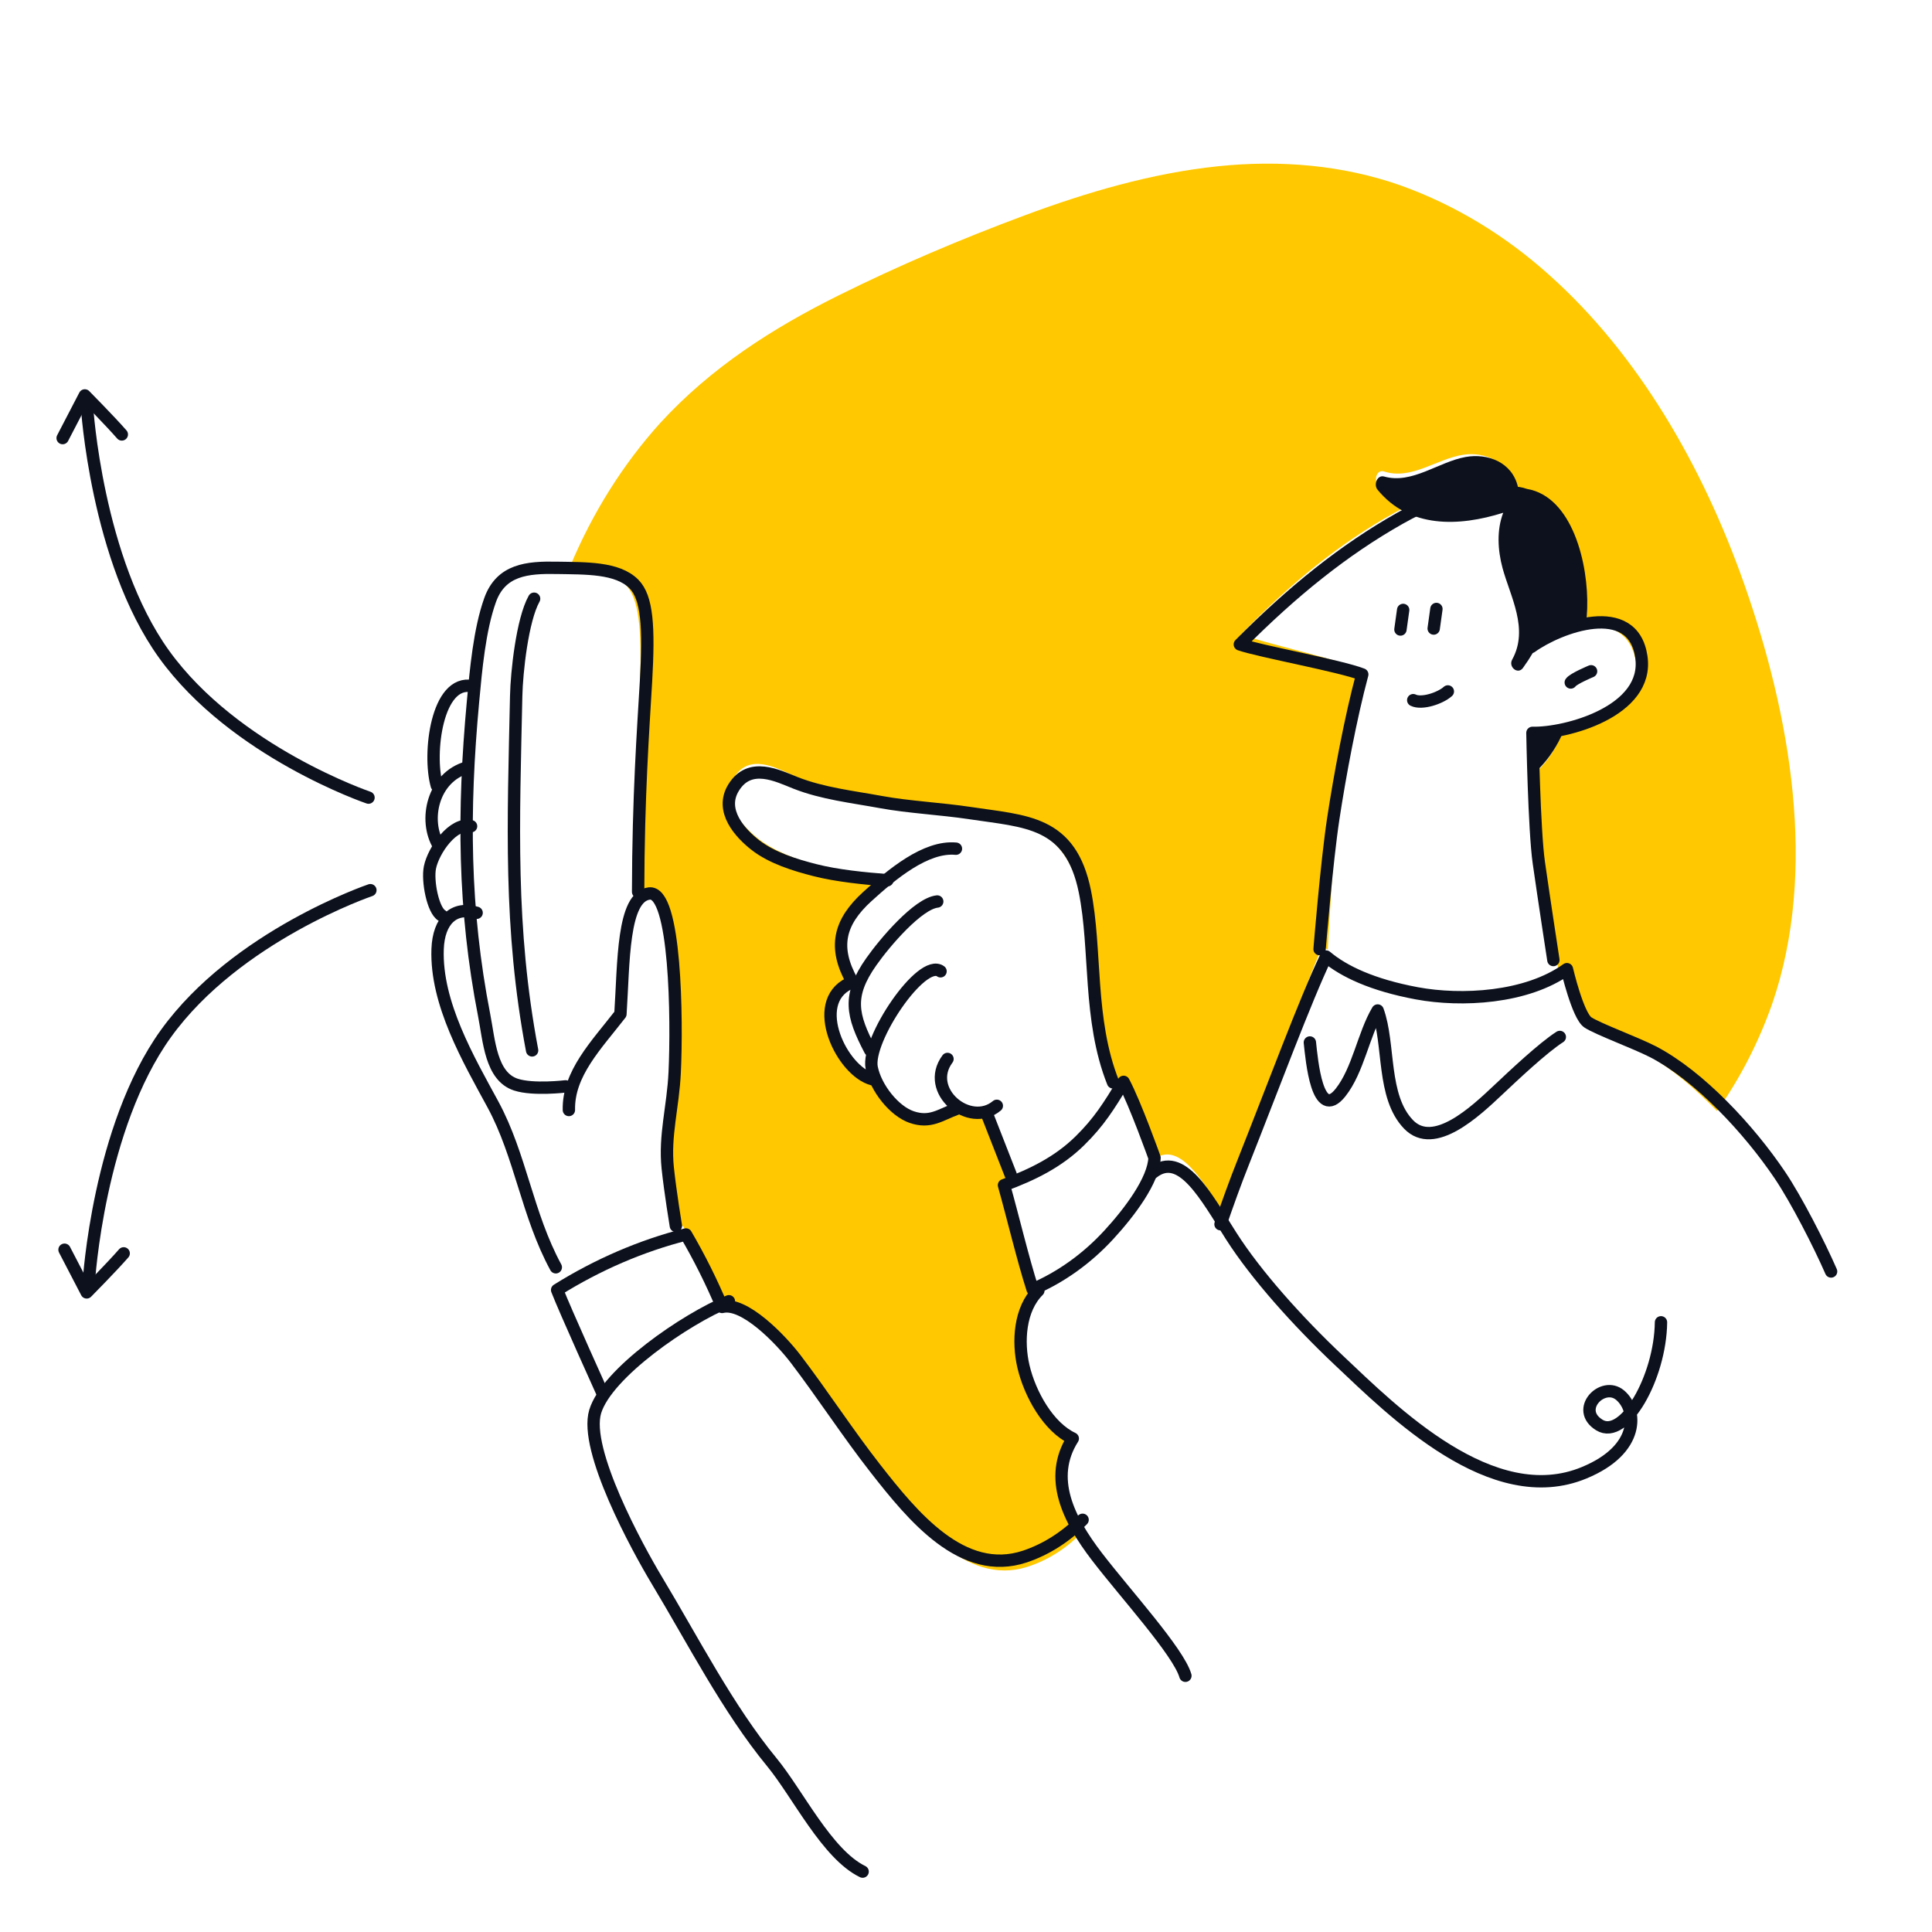 <?xml version="1.0" encoding="UTF-8"?>
<svg xmlns="http://www.w3.org/2000/svg" width="469" height="469" viewBox="0 0 469 469" fill="none">
  <path d="M423.424 141.815C413.295 113.044 397.612 85.988 376.144 66.816C365.426 57.165 353.284 49.815 340.3 45.118C325.934 39.992 310.57 38.809 295.637 40.364C279.631 42.031 263.896 46.642 248.639 52.323C233.383 58.003 218.132 64.466 203.381 71.81C187.709 79.612 172.678 89.134 160.227 102.735C151.188 112.755 143.783 124.556 138.363 137.58C143.7 137.951 148.799 138.725 151.873 141.936C155.153 145.362 155.767 152.603 155.391 165.867C155.039 177.844 154.329 193.768 154.911 217.286C155.355 217.031 155.838 216.874 156.333 216.824C162.624 216.243 163.738 248.113 163.507 260.64C163.351 269.215 161.482 275.96 162.496 283.966C163.166 289.2 164.453 296.314 164.729 297.848C165.086 297.763 165.443 297.677 165.793 297.609C169.187 303.46 172.243 309.561 174.942 315.873C180.175 314.705 189.193 324.418 192.953 329.477C199.705 338.561 205.843 348.189 212.724 357.223C222.028 369.429 234.355 384.975 249.159 380.427C254.216 378.859 258.875 375.925 262.748 371.869C258.305 364.345 256.063 356.43 260.403 349.051C254.786 346.11 250.318 338.018 248.625 331.207C247.132 325.19 247.363 317.274 251.548 312.978C248.988 305.298 246.372 294.954 244.005 286.979C244.631 286.733 245.269 286.53 245.894 286.299L245.352 285.179L239.544 270.24L239.422 270.13C237.305 270.6 235.112 270.184 233.238 268.958L232.334 269.718C228.473 271.041 226.231 273.048 221.745 271.299C218.596 270.068 215.203 266.405 213.276 262.49L211.864 262.199C204.677 260.005 196.588 243.118 205.774 238.762L206.997 237.471C202.653 229.173 204.068 223.154 210.535 217.187C211.94 215.88 213.511 214.472 215.164 213.116C209.805 212.471 203.322 211.581 198.039 209.986C193.142 208.522 187.693 206.586 183.649 203.268C180.035 200.29 174.798 194.479 178.106 188.899C181.787 182.644 188.485 186.432 192.803 188.337C199.293 191.203 206.419 192.288 213.363 193.863C219.853 195.341 227.671 196.037 234.593 197.38C247.908 199.972 258.554 200.196 262.427 217.673C265.618 232.087 264.025 249.223 270.401 264.907L270.468 265.135C270.95 264.321 271.448 263.465 271.972 262.552C274.955 268.176 279.876 281.594 279.876 281.594C285.999 276.703 291.682 286.028 297.372 295.235L297.505 295.018C299.103 289.917 300.736 284.851 302.559 279.841C309.13 261.726 316.434 240.039 321.094 229.572C321.477 229.917 321.894 230.255 322.323 230.594C322.738 222.915 323.722 205.88 324.706 197.702C325.941 187.474 328.173 173.014 330.655 162.537C325.273 160.204 306.286 155.951 301.243 154.014C313.383 141.498 325.411 131.725 338.575 124.447C339.32 124.038 340.12 123.614 340.907 123.209C338.478 121.823 336.295 119.928 334.47 117.621C333.445 116.341 334.296 113.897 335.964 114.444C342.636 116.635 348.784 111.342 355.263 110.386C360.414 109.627 366.356 112.056 367.906 118.222C368.005 118.223 368.103 118.232 368.201 118.251C368.831 118.374 369.452 118.558 370.055 118.801C380.956 121.11 385.272 137.864 385.192 148.827C385.178 149.868 385.14 150.907 385.077 151.944C390.713 151.469 395.9 153.404 397.145 160.7C398.912 171 387.991 176.153 379.113 177.86L379.289 177.831C378.025 181.066 376.213 183.978 373.958 186.397C373.711 186.663 373.419 186.867 373.1 186.998C372.781 187.129 372.443 187.184 372.105 187.159C372.539 194.842 373.241 205.56 374.041 210.447C375.558 219.705 378.165 234.608 378.165 234.608L378.251 235.461C378.516 235.288 378.78 235.109 379.031 234.928C379.031 234.928 381.957 246.6 384.432 248.336C386.906 250.071 395.979 253.847 400.28 256.261C405.772 259.388 411.486 264.229 416.813 269.696C422.365 261.861 426.869 253.117 430.177 243.753C441.414 211.164 434.508 173.302 423.424 141.815Z" fill="#FFC800"></path>
  <path d="M89.911 216.096C89.911 216.096 57.383 227.138 40.267 250.925C23.85 273.74 21.568 311.118 21.568 311.118" stroke="#0C111D" stroke-width="3" stroke-linecap="round" stroke-linejoin="round"></path>
  <path d="M30.026 304.259C27.066 307.646 21.045 313.732 21.045 313.732L15.663 303.374" stroke="#0C111D" stroke-width="3" stroke-linecap="round" stroke-linejoin="round"></path>
  <path d="M89.456 193.624C89.456 193.624 56.928 182.582 39.812 158.795C23.395 135.981 21.113 98.602 21.113 98.602" stroke="#0C111D" stroke-width="3" stroke-linecap="round" stroke-linejoin="round"></path>
  <path d="M29.571 105.462C26.611 102.075 20.59 95.989 20.59 95.989L15.207 106.346" stroke="#0C111D" stroke-width="3" stroke-linecap="round" stroke-linejoin="round"></path>
  <path d="M280.264 281.05C280.264 281.05 275.636 268.043 272.761 262.626C269.149 268.548 266.816 272.337 262.133 276.938C256.877 282.097 250.653 285.144 243.722 287.709C245.914 295.485 248.281 305.534 250.67 312.988C257.525 310.058 263.827 305.553 269.146 299.779C274.28 294.21 280.064 286.469 280.264 281.05Z" stroke="#0C111D" stroke-width="3" stroke-linecap="round" stroke-linejoin="round"></path>
  <path d="M317.976 253.065C318.444 257.375 319.753 272.393 325.432 265.197C329.711 259.782 330.979 251.123 334.433 245.303C337.428 253.504 335.391 266.173 341.934 272.954C348.074 279.321 358.175 269.785 363.634 264.64C367.465 261.029 374.558 254.344 378.651 251.724" stroke="#0C111D" stroke-width="3" stroke-linecap="round" stroke-linejoin="round"></path>
  <path d="M320.332 230.406C320.332 230.406 322.047 209.293 323.673 198.637C325.211 188.499 327.879 174.149 330.693 163.719C325.277 161.623 306.058 158.15 300.976 156.432C313.68 143.621 326.197 133.522 339.8 125.841C351.542 119.21 371.046 111.502 373.876 132.035C374.936 139.765 373.68 149.223 371.707 157.055C378.48 152.164 396.354 145.478 398.435 159.406C400.433 172.732 380.02 178.129 372.002 177.906C372.002 177.906 372.423 201.452 373.55 209.375C374.842 218.45 377.089 233.053 377.089 233.053" stroke="#0C111D" stroke-width="3" stroke-linecap="round" stroke-linejoin="round"></path>
  <path d="M343.068 169.968C345.13 170.992 349.632 169.511 351.473 167.85" stroke="#0C111D" stroke-width="3" stroke-linecap="round" stroke-linejoin="round"></path>
  <path d="M340.623 148.064C340.371 149.839 339.961 152.815 339.961 152.815" stroke="#0C111D" stroke-width="3" stroke-linecap="round" stroke-linejoin="round"></path>
  <path d="M348.695 147.829C348.438 149.605 348.033 152.579 348.033 152.579" stroke="#0C111D" stroke-width="3" stroke-linecap="round" stroke-linejoin="round"></path>
  <path d="M252.065 313.291C247.51 317.778 247.038 325.739 248.449 331.73C250.049 338.511 254.553 346.472 260.42 349.21C254.332 358.818 259.397 368.88 266.265 377.851C273.132 386.821 286.088 400.988 287.76 406.798" stroke="#0C111D" stroke-width="3" stroke-linecap="round" stroke-linejoin="round"></path>
  <path d="M279.844 284.673C286.815 279.121 292.792 290.506 298.87 300.033C304.948 309.561 315.009 320.772 324.947 330.158C338.128 342.595 362.221 366.806 384.583 357.508C398.228 351.867 397.493 342.22 393.286 338.68C389.08 335.139 382.166 342.176 388.251 345.927C394.335 349.679 403.049 334.363 403.212 320.995" stroke="#0C111D" stroke-width="3" stroke-linecap="round" stroke-linejoin="round"></path>
  <path d="M296.282 297.183C298.038 292.129 299.827 287.106 301.806 282.132C308.945 264.145 316.921 242.633 321.918 232.208C326.211 235.828 333.213 239.134 343.973 241.133C354.733 243.131 370.563 242.324 380.376 235.27C380.376 235.27 383.019 246.589 385.476 248.2C387.934 249.812 397.021 253.134 401.306 255.334C412.588 261.221 424.623 274.212 432.088 285.287C436.102 291.251 441.634 302.074 444.504 308.656" stroke="#0C111D" stroke-width="3" stroke-linecap="round" stroke-linejoin="round"></path>
  <path d="M146.394 338.512C146.394 338.512 137.144 318.056 135.245 313.143C145.107 306.982 155.645 302.441 166.513 299.67C169.795 305.289 172.727 311.167 175.292 317.264C180.63 315.918 189.51 325.117 193.185 329.944C199.785 338.611 205.746 347.836 212.477 356.449C221.579 368.085 233.655 382.889 248.79 377.859C253.962 376.127 258.766 373.068 262.804 368.937" stroke="#0C111D" stroke-width="3" stroke-linecap="round" stroke-linejoin="round"></path>
  <path d="M176.943 315.885C166.381 320.203 147.318 333.349 144.491 342.645C141.663 351.941 154.785 375.881 159.45 383.638C168.286 398.32 176.698 414.814 187.366 427.78C193.702 435.487 200.742 450.134 209.405 454.339" stroke="#0C111D" stroke-width="3" stroke-linecap="round" stroke-linejoin="round"></path>
  <path d="M138.099 269.455C137.912 260.622 144.716 253.762 150.611 246.16C151.432 233.645 151.082 217.742 157.594 216.901C164.107 216.06 164.372 247.781 163.786 260.268C163.388 268.814 161.271 275.605 162.096 283.539C162.719 289.419 164.068 297.577 164.068 297.577" stroke="#0C111D" stroke-width="3" stroke-linecap="round" stroke-linejoin="round"></path>
  <path d="M245.339 285.139L239.535 270.296" stroke="#0C111D" stroke-width="3" stroke-linecap="round" stroke-linejoin="round"></path>
  <path d="M241.982 268.437C235.337 274.003 224.269 264.753 230.007 257.064" stroke="#0C111D" stroke-width="3" stroke-linecap="round" stroke-linejoin="round"></path>
  <path d="M137.305 263.721C137.305 263.721 129.462 264.675 125.243 263.297C119.146 261.316 118.735 252.611 117.539 246.49C112.495 220.683 112.38 196.792 114.823 170.333C115.53 162.665 116.395 152.873 118.973 145.675C121.618 138.274 128.014 137.715 135.114 137.844C142.214 137.973 149.864 137.74 153.863 141.746C157.142 145.024 157.573 152.196 156.82 165.391C156.127 177.305 154.957 193.155 154.905 216.501" stroke="#0C111D" stroke-width="3" stroke-linecap="round" stroke-linejoin="round"></path>
  <path d="M232.16 269.193C228.175 270.651 225.826 272.724 221.285 271.163C217.107 269.728 212.596 264.159 211.607 259.186C210.267 252.442 223.728 232.467 228.319 235.783" stroke="#0C111D" stroke-width="3" stroke-linecap="round" stroke-linejoin="round"></path>
  <path d="M134.925 307.639C127.993 294.887 126.371 280.503 119.678 268.133C113.755 257.229 105.77 243.584 106.231 230.415C106.48 223.358 110.257 219.905 115.702 221.587" stroke="#0C111D" stroke-width="3" stroke-linecap="round" stroke-linejoin="round"></path>
  <path d="M211.212 254.915C206.771 246.444 205.7 241.73 211.495 233.483C214.854 228.701 222.866 219.337 227.519 218.842" stroke="#0C111D" stroke-width="3" stroke-linecap="round" stroke-linejoin="round"></path>
  <path d="M107.267 222.25C105.066 220.998 103.714 213.778 104.369 210.574C105.203 206.451 109.999 199.455 114.353 200.568" stroke="#0C111D" stroke-width="3" stroke-linecap="round" stroke-linejoin="round"></path>
  <path d="M206.897 238.307C202.203 229.978 203.689 223.879 210.557 217.631C216.474 212.256 224.712 205.33 232.058 206.022" stroke="#0C111D" stroke-width="3" stroke-linecap="round" stroke-linejoin="round"></path>
  <path d="M106.539 205.305C102.736 199.122 105.087 188.592 113.477 186.283" stroke="#0C111D" stroke-width="3" stroke-linecap="round" stroke-linejoin="round"></path>
  <path d="M211.809 261.994C204.362 260.075 196.385 243.482 206.105 238.766" stroke="#0C111D" stroke-width="3" stroke-linecap="round" stroke-linejoin="round"></path>
  <path d="M106.034 190.688C103.843 182.919 106.072 164.904 114.639 166.573" stroke="#0C111D" stroke-width="3" stroke-linecap="round" stroke-linejoin="round"></path>
  <path d="M215.416 213.683C209.938 213.262 203.263 212.612 197.867 211.237C192.91 209.977 187.404 208.273 183.369 205.148C179.763 202.342 174.578 196.8 178.107 191.159C182.035 184.837 188.765 188.325 193.118 190.043C199.661 192.628 206.903 193.427 213.944 194.719C220.526 195.932 228.483 196.321 235.509 197.384C249.024 199.437 259.88 199.252 263.353 216.376C266.213 230.498 264.118 247.494 270.194 262.75" stroke="#0C111D" stroke-width="3" stroke-linecap="round" stroke-linejoin="round"></path>
  <path d="M129.173 254.986C123.541 225.169 124.65 199.807 125.306 168.941C125.427 163.194 126.79 150.475 129.657 145.339" stroke="#0C111D" stroke-width="3" stroke-linecap="round" stroke-linejoin="round"></path>
  <path d="M381.307 165.674C381.921 164.754 386.24 162.956 386.24 162.956" stroke="#0C111D" stroke-width="3" stroke-linecap="round" stroke-linejoin="round"></path>
  <path d="M371.867 187.179C372.212 187.197 372.562 187.136 372.894 186.999C373.226 186.862 373.533 186.652 373.797 186.381C376.142 183.928 378.054 181.01 379.42 177.796C376.864 178.407 374.273 178.713 371.693 178.707C371.693 178.707 371.732 182.308 371.867 187.179Z" fill="#0C111D"></path>
  <path d="M370.659 118.681C370.05 118.464 369.423 118.306 368.783 118.209C368.684 118.194 368.584 118.189 368.483 118.192C367.072 112.159 361.1 109.978 355.803 110.932C349.175 112.122 342.758 117.6 336.009 115.679C334.323 115.201 333.388 117.648 334.398 118.874C342.115 128.293 354.114 127.875 364.915 124.471C363.288 128.68 363.587 133.609 364.743 137.882C366.612 144.798 371.199 152.659 367.092 160.107C366.092 161.909 368.467 163.847 369.7 162.149C371.465 159.714 373.007 157.095 374.301 154.336C377.744 152.543 381.388 151.363 385.094 150.841C385.187 149.814 385.254 148.786 385.297 147.758C385.667 136.929 381.714 120.547 370.659 118.681Z" fill="#0C111D"></path>
</svg>
